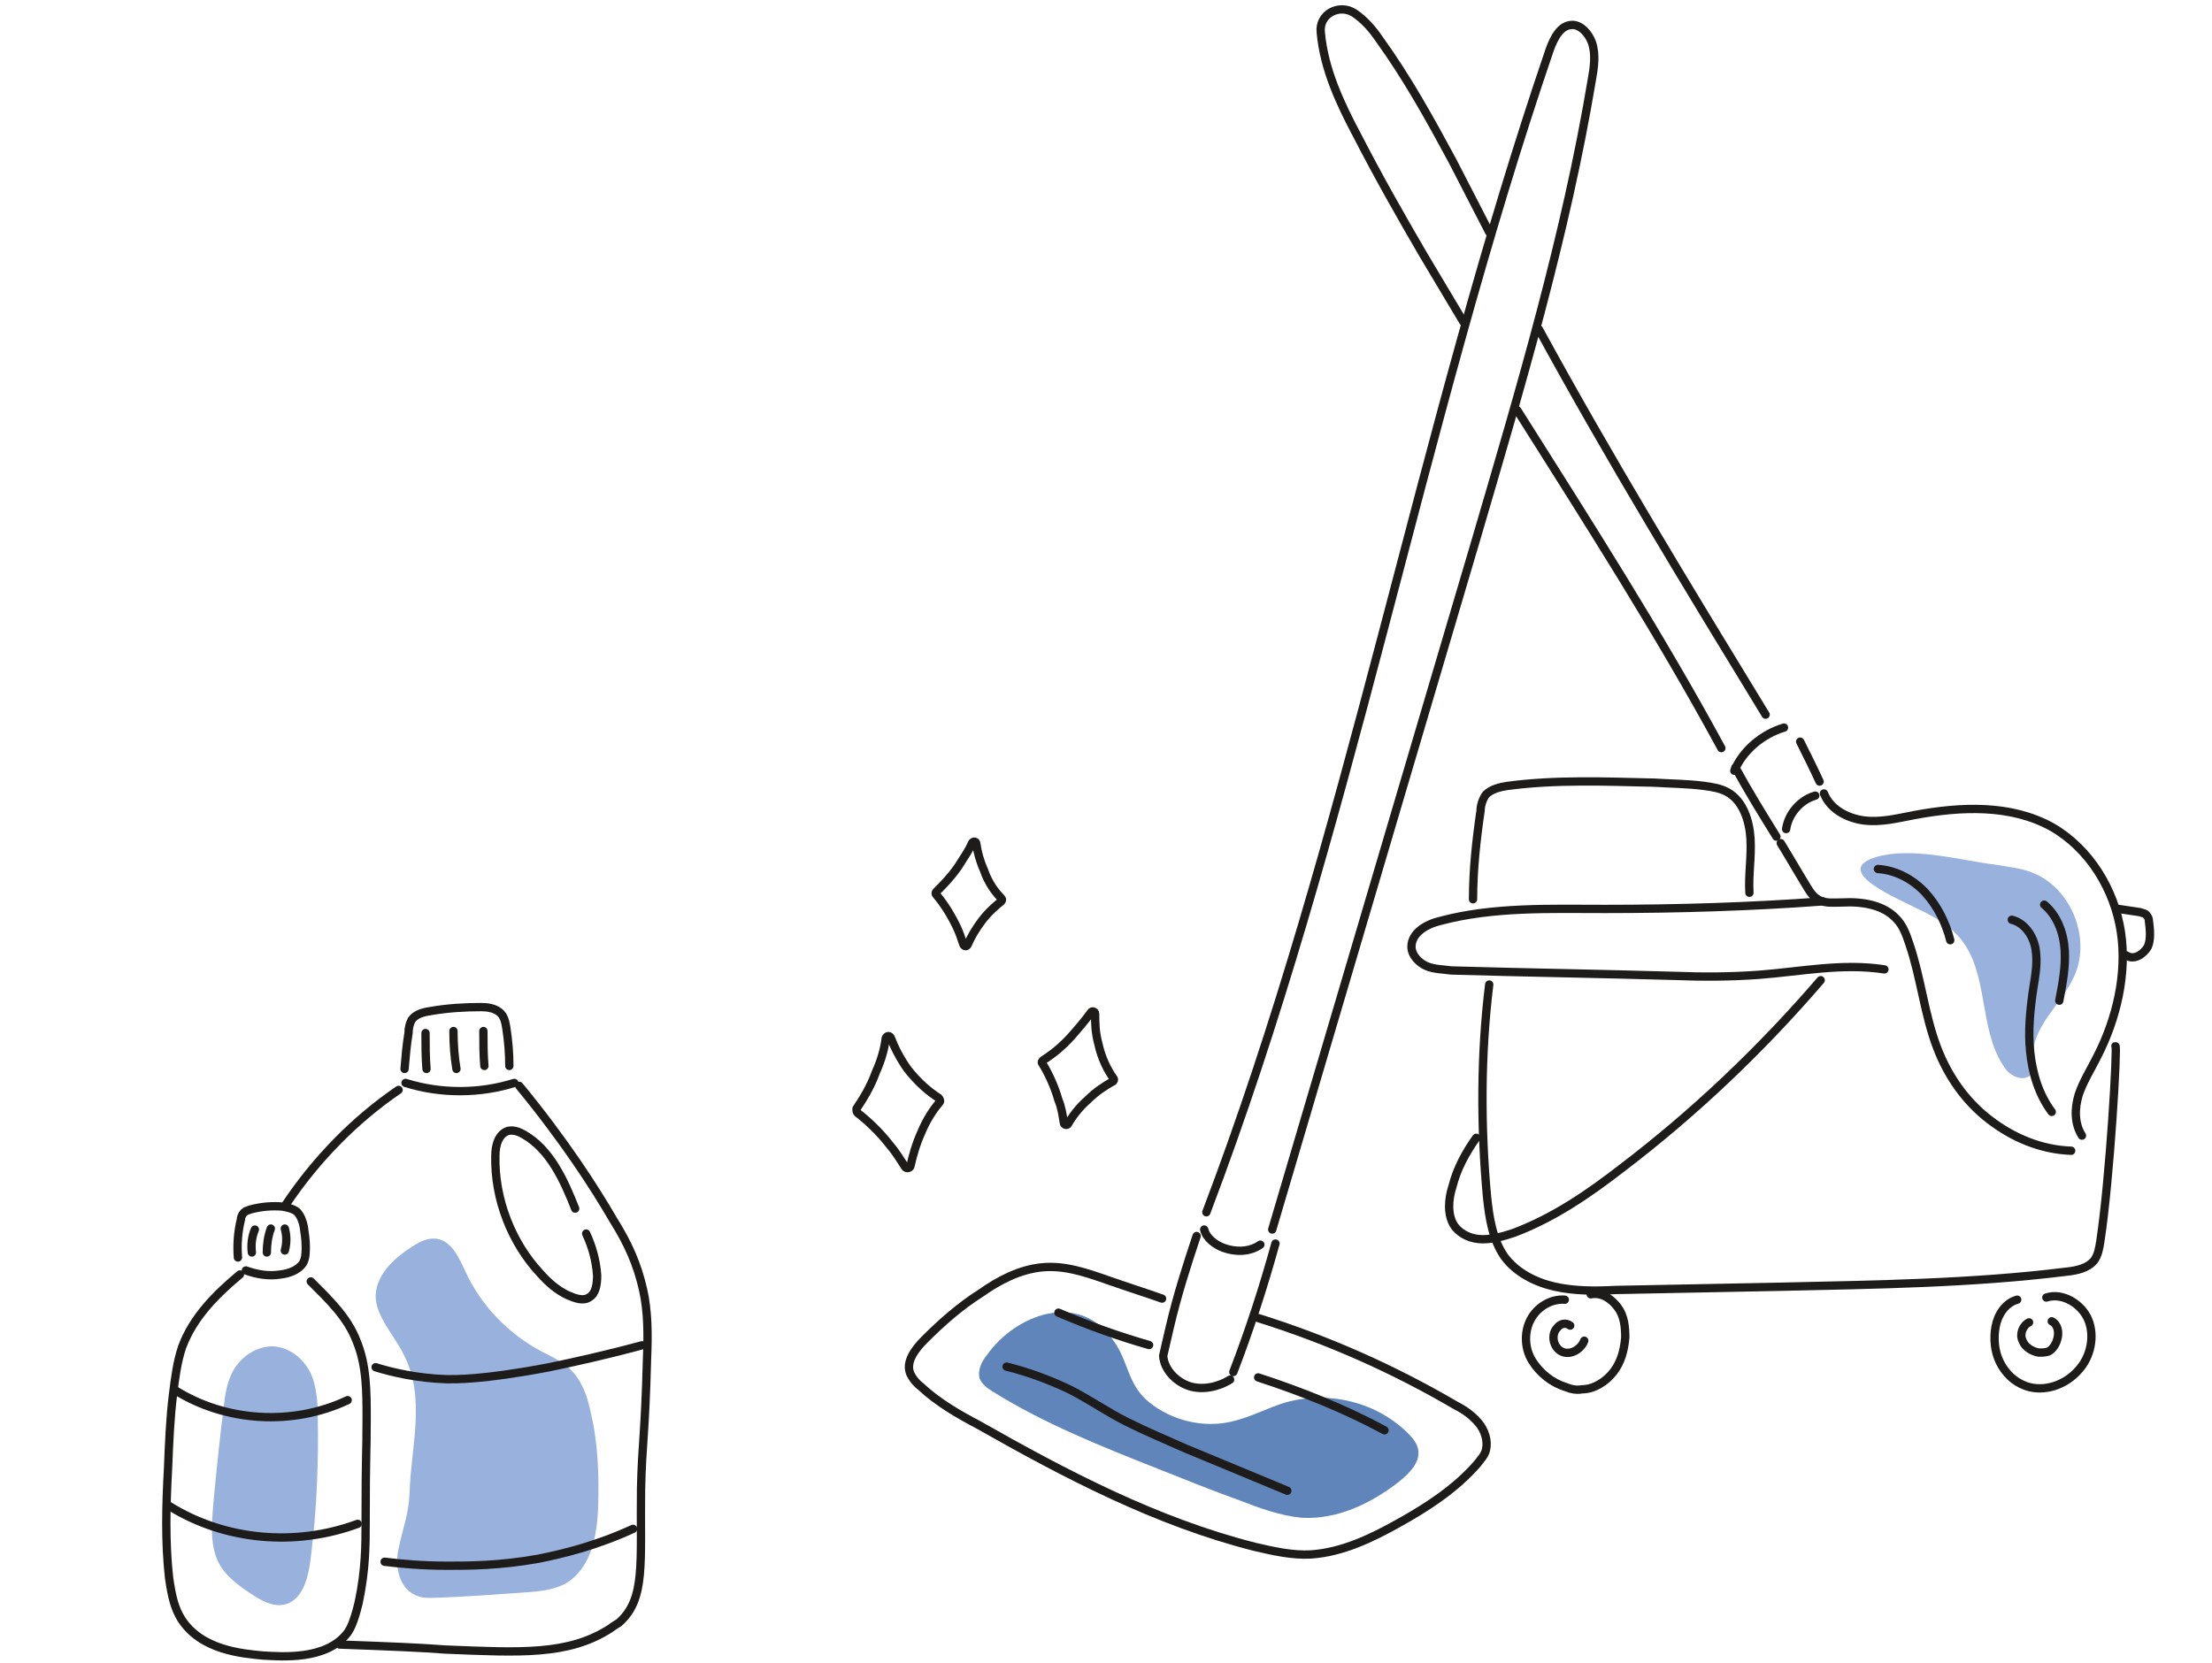 <svg width="266" height="200" viewBox="0 0 266 200" fill="none" xmlns="http://www.w3.org/2000/svg"><path d="M26.93 169.014C27.05 167.814 27.29 166.494 27.77 165.414 28.73 163.255 30.77 161.935 32.809 161.935 34.849 162.055 36.769 163.494 37.609 165.774 38.089 167.214 38.209 168.774 38.209 170.214 38.329 175.974 38.089 181.734 37.369 187.373 37.129 189.533 36.529 191.933 34.849 192.773 33.169 193.613 31.369 192.533 29.81 191.453 28.73 190.733 27.65 189.893 26.81 188.813 25.01 186.413 25.49 182.934 25.73 180.054 26.09 176.334 26.45 172.734 26.93 169.014ZM48.529 162.895C47.329 160.495 45.169 158.335 45.169 155.815 45.289 153.175 47.569 151.135 49.969 149.696 50.569 149.336 51.289 148.976 52.129 148.976 54.169 148.976 55.129 151.135 55.968 152.935 57.768 156.895 61.008 160.375 65.088 162.535 66.288 163.135 67.488 163.735 68.448 164.575 69.888 165.895 70.608 167.815 70.968 169.615 71.928 173.454 72.048 177.414 71.928 181.254 71.808 184.734 71.088 188.694 67.968 190.494 66.408 191.334 64.488 191.454 62.688 191.574 59.328 191.814 56.088 192.054 52.729 192.174 52.009 192.174 51.169 192.294 50.449 192.054 47.929 191.334 47.449 188.334 47.929 186.294 48.409 183.894 49.129 182.214 49.249 179.694 49.369 174.174 51.289 168.175 48.529 162.895Z" fill="#99B2DD"/><path d="M118.71 162.953C118.061 163.732 117.542 164.771 117.801 165.81C118.061 166.459 118.71 166.978 119.359 167.368C125.591 171.263 132.473 173.989 139.354 176.716C142.6 178.014 145.846 179.312 149.091 180.481C151.428 181.39 153.895 182.299 156.492 182.558C160.777 182.818 164.801 180.871 168.177 178.274C169.476 177.235 170.904 175.807 170.514 174.249C170.384 173.6 169.865 172.951 169.346 172.431C165.581 168.666 159.868 167.238 154.674 168.666C152.467 169.315 150.39 170.484 148.053 171.003C144.677 171.782 140.912 170.873 138.185 168.666C135.589 166.589 135.718 163.732 133.901 161.265C129.746 155.163 122.086 158.149 118.71 162.953Z" fill="#6085BA"/><path d="M230.368 109.202C232.316 110.111 234.263 111.149 235.691 112.837C239.197 116.992 237.899 123.613 240.885 128.158C241.274 128.807 241.794 129.326 242.573 129.586C243.352 129.846 244.261 129.586 244.52 128.807C244.65 128.417 244.65 127.898 244.52 127.379C244.131 123.613 247.896 120.887 249.454 117.381C251.531 112.707 248.935 106.605 244.261 104.917C242.962 104.398 241.404 104.268 239.976 104.008C235.691 103.489 229.979 101.801 225.564 103.1C220.111 104.787 228.421 108.163 230.368 109.202Z" fill="#99B2DD"/><path d="M214.139 101.412C215.178 103.1 216.216 104.918 217.255 106.606 217.644 107.255 218.034 107.904 218.813 108.293 219.592 108.683 220.631 108.553 221.54 108.553 223.877 108.423 226.473 108.813 228.031 110.501 228.81 111.28 229.2 112.318 229.589 113.487 231.017 117.641 231.407 122.056 232.965 126.081 234.263 129.456 236.341 132.443 239.197 134.65 242.053 136.857 245.429 138.285 249.065 138.415M219.333 95.439C220.112 97.387 222.189 98.426 224.136 98.685 226.214 98.945 228.161 98.426 230.239 98.036 235.822 96.998 241.794 96.738 246.728 99.464 251.272 102.061 254.258 106.995 255.037 112.058 255.816 117.122 254.518 122.575 252.181 127.119 251.402 128.677 250.493 130.105 249.974 131.663 249.454 133.351 249.454 135.169 250.363 136.597" stroke="#1E1C1B" stroke-miterlimit="10" stroke-linecap="round" stroke-linejoin="round"/><path d="M241.924 110.63C243.482 111.019 244.52 112.577 244.78 114.135 245.04 115.693 244.78 117.251 244.52 118.809 244.131 121.406 243.871 124.003 244.131 126.47 244.39 129.066 245.169 131.663 246.727 133.741M245.819 108.812C247.377 110.111 248.156 112.188 248.286 114.266 248.415 116.343 248.026 118.29 247.636 120.368M225.824 104.527C228.031 104.657 230.109 105.826 231.537 107.384 232.965 108.942 234.004 111.019 234.523 113.096M213.62 100.633C211.932 97.906 210.244 95.18 208.686 92.323M214.788 99.724C215.048 97.906 216.476 96.219 218.294 95.699M216.476 89.207C217.255 90.765 218.034 92.323 218.813 94.011M219.202 108.422C210.504 109.071 201.675 109.331 192.976 109.331 186.354 109.331 179.603 109.071 173.241 110.759 171.553 111.148 169.735 112.187 169.735 113.875 169.735 114.914 170.644 115.822 171.553 116.212 172.462 116.601 173.63 116.601 174.539 116.731 183.498 116.991 192.327 117.121 201.285 117.38 204.661 117.51 208.037 117.51 211.542 117.251 216.606 116.861 221.54 115.822 226.603 116.601" stroke="#1E1C1B" stroke-miterlimit="10" stroke-linecap="round" stroke-linejoin="round"/><path d="M179.084 118.42C178.045 126.859 178.045 135.558 178.824 143.997 179.084 146.464 179.473 149.061 180.901 151.138 182.329 153.086 184.666 154.254 187.003 154.774 189.34 155.293 191.807 155.293 194.274 155.163 200.896 155.033 207.517 154.904 214.139 154.774 225.564 154.514 237.12 154.384 248.545 152.956 249.714 152.826 251.012 152.567 251.791 151.658 252.311 151.009 252.44 150.1 252.57 149.321 253.739 141.66 254.648 125.691 254.388 125.821M254.777 109.332C255.686 109.462 256.465 109.592 257.374 109.722 257.634 109.851 258.023 109.851 258.153 110.111 258.283 110.241 258.413 110.501 258.413 110.76 258.543 111.799 258.672 112.967 258.283 113.876 257.764 114.785 256.595 115.564 255.686 114.915M188.172 156.332C186.484 156.202 184.796 157.241 184.017 158.799 183.238 160.357 183.368 162.305 184.277 163.733 185.186 165.161 186.614 166.33 188.302 166.849 188.951 167.109 189.6 167.238 190.249 167.109 191.677 167.109 193.106 166.2 194.014 165.031 194.923 163.863 195.313 162.435 195.443 160.877 195.443 159.578 195.313 158.28 194.534 157.241 193.755 156.202 192.586 155.423 191.288 155.683" stroke="#1E1C1B" stroke-miterlimit="10" stroke-linecap="round" stroke-linejoin="round"/><path d="M188.821 159.447C188.302 159.058 187.653 159.188 187.263 159.707 186.484 160.486 186.744 162.044 187.783 162.563 188.821 163.083 190.12 162.304 190.509 161.265M242.573 156.331C241.144 156.721 240.236 158.149 239.976 159.577 239.716 161.006 239.846 162.564 240.495 163.862 241.145 165.16 242.183 166.199 243.611 166.718 245.819 167.497 248.415 166.588 249.973 164.771 251.401 163.213 251.921 160.746 251.142 158.798 250.363 156.851 248.026 155.423 246.078 156.072" stroke="#1E1C1B" stroke-miterlimit="10" stroke-linecap="round" stroke-linejoin="round"/><path d="M244.001 159.058C243.222 159.447 242.832 160.486 243.222 161.265 243.482 162.044 244.39 162.563 245.169 162.693 245.559 162.693 245.948 162.693 246.338 162.563 246.857 162.303 247.247 161.654 247.377 161.135 247.636 160.356 247.506 159.317 246.727 158.928M139.743 156.202C137.536 155.423 135.459 154.774 133.252 153.995 130.655 153.086 128.058 152.177 125.332 152.437 122.605 152.696 120.138 153.995 117.931 155.553 115.464 157.111 113.257 159.058 111.18 161.136 110.011 162.304 108.843 163.862 109.492 165.29 109.752 165.81 110.141 166.329 110.66 166.718 112.738 168.666 115.205 170.094 117.672 171.393 128.188 177.365 139.094 183.078 150.909 186.064 153.116 186.583 155.454 187.103 157.661 186.973 161.426 186.713 164.931 185.025 168.177 183.208 171.683 181.26 175.059 179.053 177.655 176.067 178.045 175.547 178.564 175.028 178.694 174.379 178.954 173.34 178.564 172.042 177.785 171.133 177.006 170.224 176.097 169.575 175.059 169.056 167.528 164.641 159.608 161.136 151.299 158.539" stroke="#1E1C1B" stroke-miterlimit="10" stroke-linecap="round" stroke-linejoin="round"/><path d="M139.874 163.084C140.003 164.772 141.432 166.2 142.99 166.719 144.548 167.239 146.495 166.849 147.923 165.94M148.312 165.03C150.26 159.967 151.948 154.773 153.376 149.58M139.874 163.084C140.133 161.915 140.393 160.876 140.653 159.708 141.561 155.813 142.73 152.177 143.898 148.672M144.807 147.893C145.067 148.931 146.105 149.71 147.144 150.1 148.572 150.619 150.26 150.619 151.559 149.71M121.047 164.382C123.644 165.031 126.111 165.94 128.578 167.108 130.915 168.277 133.122 169.835 135.459 171.003 137.796 172.172 140.263 173.211 142.6 174.249 146.625 175.937 150.78 177.625 154.804 179.313M127.279 157.891C130.915 159.449 134.55 160.747 138.185 161.786M151.299 165.68C156.492 167.368 161.686 169.445 166.49 172.042M145.067 145.816C162.335 100.373 170.644 51.945 186.354 5.983 186.874 4.555 187.653 2.997 189.081 2.997 190.12 2.997 191.029 4.036 191.418 5.074 191.937 6.503 191.678 8.19 191.418 9.619 188.302 28.315 182.849 46.622 177.526 64.799 169.346 92.453 161.166 120.238 152.987 147.893M208.556 92.713C209.595 90.246 211.932 88.299 214.528 87.519M185.056 39.609C193.625 55.319 202.973 70.64 212.321 85.96" stroke="#1E1C1B" stroke-miterlimit="10" stroke-linecap="round" stroke-linejoin="round"/><path d="M175.967 38.701 171.163 30.651C168.437 25.977 165.71 21.174 163.243 16.37 161.166 12.475 159.218 8.32 158.829 3.905 158.569 1.698 161.036.4 162.854 1.568 164.022 2.347 165.061 3.516 165.84 4.684 169.216 9.359 171.942 14.292 174.669 19.356L179.083 27.925M206.998 89.986C199.467 76.094 190.898 62.721 182.459 49.348M210.374 107.384C210.244 105.177 210.633 103.1 210.504 100.892 210.374 98.685 209.595 96.348 207.777 95.309 206.868 94.79 205.829 94.66 204.921 94.531 202.973 94.271 201.026 94.271 198.948 94.141 193.106 94.011 187.133 93.751 181.291 94.531 180.382 94.66 179.343 94.92 178.694 95.569 178.305 96.088 178.045 96.868 178.045 97.517 177.526 101.022 177.136 104.658 177.136 108.163M177.525 136.857C176.227 138.675 175.188 140.622 174.669 142.7 174.15 144.258 174.02 146.205 174.929 147.504 175.708 148.542 177.006 149.062 178.304 149.062 179.603 149.062 180.901 148.672 182.07 148.283 186.874 146.465 191.028 143.609 195.053 140.493 203.752 133.871 211.802 126.211 218.943 117.901M37.369 154.135C39.529 156.295 41.809 158.455 42.889 161.335 44.089 164.214 44.089 167.454 44.089 170.574 44.089 175.254 43.969 174.414 43.969 183.054 43.969 185.813 43.969 188.813 43.129 192.773 42.529 195.293 42.049 196.013 41.809 196.373 39.289 199.733 33.889 199.253 31.61 199.133 29.21 198.893 24.17 198.533 21.77 194.693 21.05 193.493 20.69 192.293 20.33 189.773 19.85 185.453 19.97 181.014 20.21 176.574 20.33 173.574 20.45 170.574 20.81 167.694 21.05 165.774 21.29 163.854 21.89 162.055 23.21 158.455 25.97 155.695 28.85 153.295M29.57 152.815C30.89 153.295 32.33 153.535 33.77 153.295 34.729 153.175 35.809 152.815 36.409 151.976 36.769 151.376 36.769 150.656 36.769 149.936 36.769 149.096 36.649 148.376 36.529 147.536 36.409 146.936 36.169 146.216 35.689 145.736 35.209 145.376 34.609 145.256 34.01 145.136 32.69 145.016 31.37 145.136 30.05 145.496 29.81 145.616 29.57 145.616 29.33 145.856 29.09 146.096 28.97 146.456 28.97 146.696 28.61 148.136 28.49 149.696 28.61 151.256" stroke="#1E1C1B" stroke-miterlimit="10" stroke-linecap="round" stroke-linejoin="round"/><path d="M30.289 150.655C30.169 149.695 30.289 148.735 30.649 147.896M32.089 150.655C32.089 149.695 32.209 148.735 32.569 147.775M34.249 150.415C34.489 149.575 34.489 148.615 34.249 147.775M21.05 167.215C27.169 171.055 35.209 171.535 41.809 168.415M20.33 181.134C27.05 185.334 35.569 186.054 43.009 183.294M40.849 197.813C47.449 198.053 50.328 198.173 53.568 198.413 62.568 198.773 68.328 199.133 73.367 195.893 73.847 195.533 74.087 195.413 74.447 195.173 77.687 192.293 76.967 187.974 77.087 179.094 77.207 173.574 77.567 172.734 77.807 163.375 77.927 160.615 77.927 157.735 77.327 155.095 76.607 151.975 75.527 149.575 73.727 146.695 71.567 142.976 67.968 137.336 62.448 130.616M34.369 144.896C37.969 139.496 42.649 134.697 47.929 131.097" stroke="#1E1C1B" stroke-miterlimit="10" stroke-linecap="round" stroke-linejoin="round"/><path d="M69.168 145.376C67.848 142.016 66.168 138.296 63.048 136.497 62.448 136.137 61.848 135.897 61.128 136.017 59.928 136.377 59.568 137.816 59.568 139.016 59.448 144.176 61.488 149.456 64.968 153.176 65.928 154.256 67.008 155.216 68.328 155.816 69.168 156.176 70.128 156.536 70.848 156.056 71.688 155.576 71.808 154.376 71.808 153.416 71.688 151.616 71.208 149.936 70.488 148.376M45.169 164.455C47.089 165.055 50.089 165.775 53.689 165.895 54.649 165.895 57.888 166.015 66.048 164.455 68.928 163.855 72.768 163.015 77.207 161.815M46.249 187.853C48.169 188.093 50.809 188.333 53.808 188.333 56.328 188.333 60.048 188.333 64.728 187.493 67.728 186.893 71.688 185.933 76.127 183.894M48.769 130.257C52.968 131.577 57.648 131.577 61.848 130.257M48.649 128.576C48.769 127.136 48.889 125.697 49.129 124.257 49.129 123.657 49.249 123.177 49.489 122.697 49.969 121.977 50.928 121.737 51.769 121.617 53.808 121.257 55.848 121.137 57.888 121.137 58.608 121.137 59.448 121.257 60.048 121.737 60.648 122.217 60.768 122.937 60.888 123.657 61.128 125.217 61.248 126.656 61.248 128.216" stroke="#1E1C1B" stroke-miterlimit="10" stroke-linecap="round" stroke-linejoin="round"/><path d="M51.169 124.257C51.169 125.697 51.169 127.137 51.288 128.577M54.528 124.017C54.528 125.577 54.648 127.136 54.888 128.576M58.128 124.017C58.128 125.457 58.128 126.776 58.248 128.216M120.398 108.033C120.528 108.163 120.528 108.293 120.398 108.423 119.749 108.942 118.84 109.721 118.061 110.76 117.282 111.798 116.762 112.707 116.373 113.616 116.243 113.876 115.983 113.876 115.854 113.616 115.594 112.837 115.334 112.058 114.945 111.279 114.166 109.721 113.387 108.552 112.608 107.644 112.478 107.514 112.478 107.384 112.608 107.254 113.387 106.475 114.295 105.566 115.204 104.268 115.854 103.229 116.503 102.32 116.892 101.411 117.022 101.152 117.412 101.152 117.412 101.541 117.541 102.45 117.801 103.489 118.32 104.657 118.84 106.215 119.749 107.384 120.398 108.033ZM133.901 129.716C134.031 129.846 133.901 130.105 133.771 130.105 132.862 130.625 131.823 131.274 130.785 132.312 129.746 133.221 128.967 134.26 128.448 135.169 128.318 135.429 127.928 135.299 127.928 135.039 127.798 134.26 127.669 133.221 127.279 132.312 126.76 130.495 125.981 128.937 125.332 127.898 125.202 127.768 125.332 127.638 125.461 127.509 126.5 126.859 127.669 125.951 128.837 124.652 129.746 123.614 130.525 122.705 131.174 121.796 131.304 121.536 131.694 121.666 131.694 121.926 131.694 122.964 131.694 124.133 132.083 125.561 132.473 127.379 133.252 128.807 133.901 129.716ZM112.868 132.052C112.997 132.182 113.127 132.442 112.997 132.572 112.218 133.48 111.439 134.649 110.79 136.207 110.141 137.635 109.751 139.063 109.492 140.232 109.492 140.491 108.972 140.621 108.843 140.362 108.323 139.583 107.804 138.674 107.025 137.765 105.727 136.077 104.298 134.779 103.13 133.87 103 133.74 103 133.61 103 133.351 103.779 132.182 104.688 130.754 105.337 128.936 105.986 127.508 106.376 126.08 106.506 124.911 106.635 124.522 107.025 124.522 107.155 124.911 107.544 125.95 108.193 127.248 109.102 128.547 110.401 130.235 111.829 131.403 112.868 132.052Z" stroke="#1E1C1B" stroke-miterlimit="10" stroke-linecap="round" stroke-linejoin="round"/></svg>
